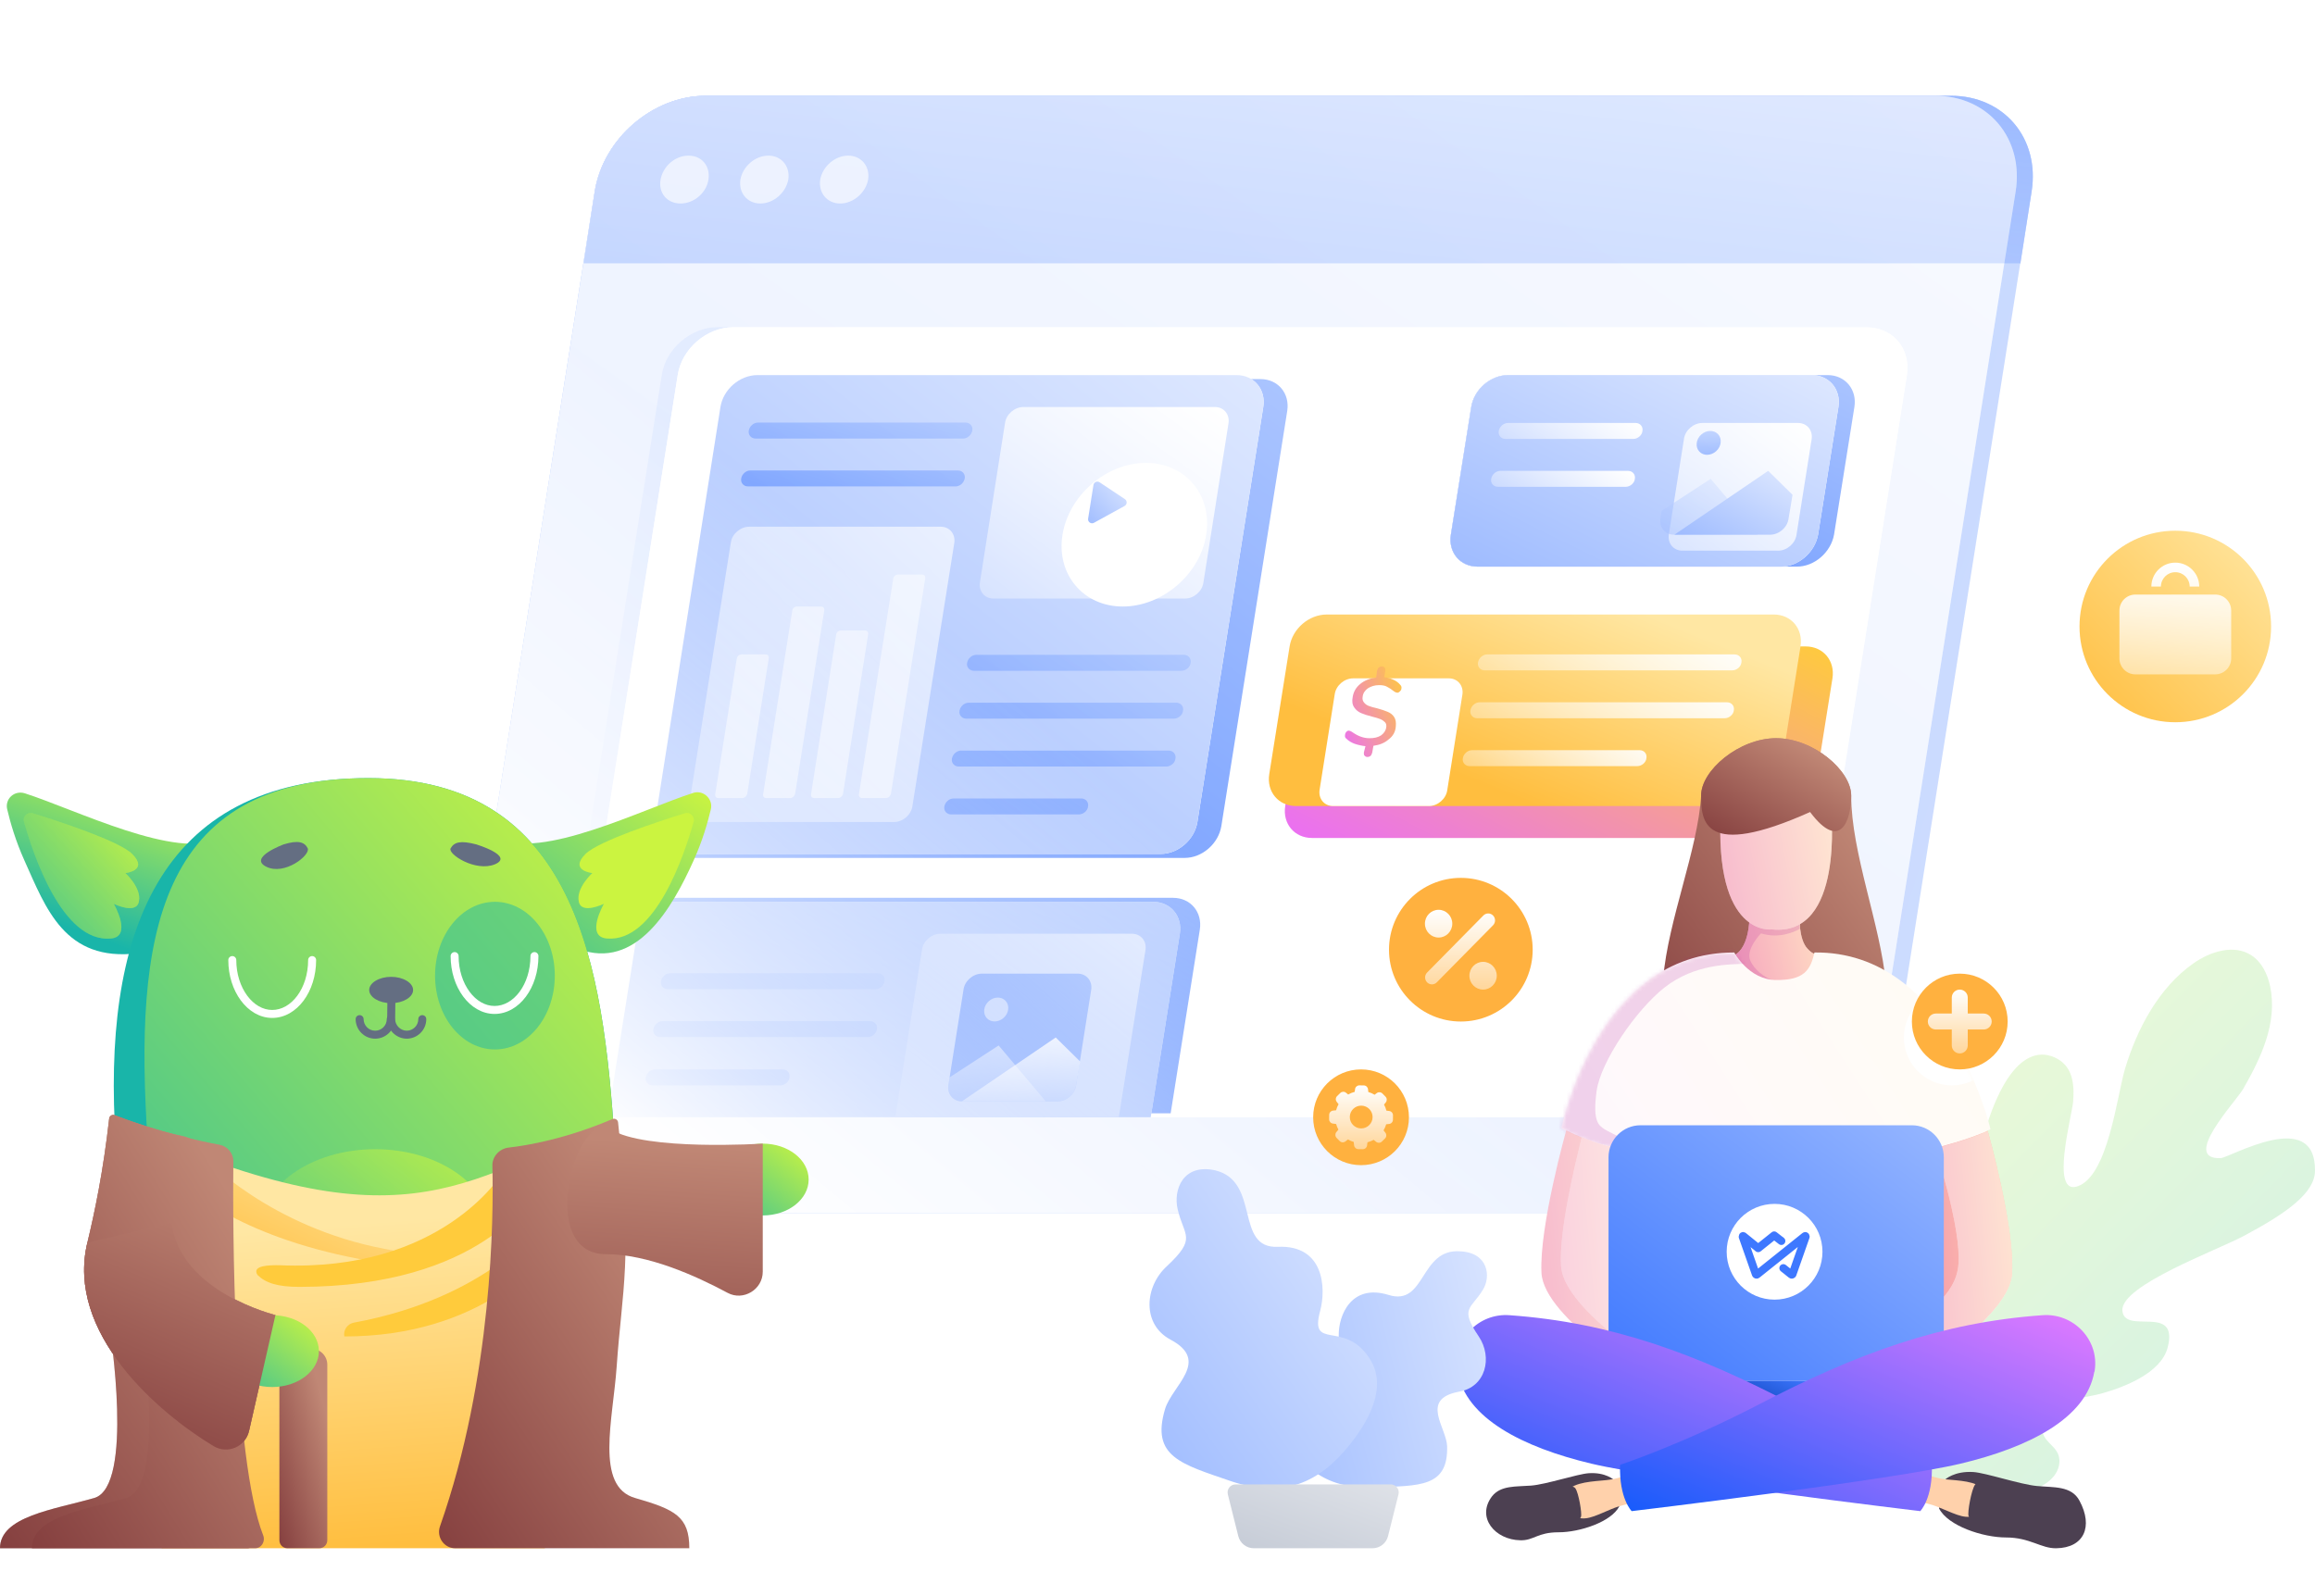 <svg width="580" height="400" viewBox="0 0 580 400" fill="none" xmlns="http://www.w3.org/2000/svg">
<path opacity="0.48" fill-rule="evenodd" clip-rule="evenodd" d="M444.5 304H132.5C119.2 304 110.2 293.3 112.3 280L149 48C151.1 34.7 163.6 24 176.8 24H488.8C502.1 24 511.1 34.7 509 48L472.3 280C470.2 293.3 457.8 304 444.5 304Z" fill="url(#paint0_linear)"/>
<path fill-rule="evenodd" clip-rule="evenodd" d="M506.2 66H146.2L149 48C151.1 34.7 163.6 24 176.8 24H488.8C502.1 24 511.1 34.7 509 48L506.2 66Z" fill="url(#paint1_linear)"/>
<path fill-rule="evenodd" clip-rule="evenodd" d="M440.5 304H132.5C119.2 304 110.2 293.3 112.3 280L149 48C151.1 34.7 163.6 24 176.8 24H484.8C498.1 24 507.1 34.7 505 48L468.3 280C466.2 293.3 453.8 304 440.5 304Z" fill="white"/>
<path opacity="0.24" fill-rule="evenodd" clip-rule="evenodd" d="M440.5 304H132.5C119.2 304 110.2 293.3 112.3 280L149 48C151.1 34.7 163.6 24 176.8 24H484.8C498.1 24 507.1 34.7 505 48L468.3 280C466.2 293.3 453.8 304 440.5 304Z" fill="url(#paint2_linear)"/>
<path opacity="0.24" fill-rule="evenodd" clip-rule="evenodd" d="M506.2 66H146.2L149 48C151.1 34.7 163.6 24 176.8 24H488.8C502.1 24 511.1 34.7 509 48L506.2 66Z" fill="url(#paint3_linear)"/>
<path opacity="0.24" fill-rule="evenodd" clip-rule="evenodd" d="M138.2 268L165.8 94C166.8 87.4 173.1 82 179.7 82H467.7C474.3 82 478.8 87.4 477.8 94L450.2 268C449.2 274.6 442.9 280 436.3 280H148.3C141.7 280 137.2 274.6 138.2 268Z" fill="url(#paint4_linear)"/>
<path fill-rule="evenodd" clip-rule="evenodd" d="M142.2 268L169.8 94C170.8 87.4 177.1 82 183.7 82H467.7C474.3 82 478.8 87.4 477.8 94L450.2 268C449.2 274.6 442.9 280 436.3 280H152.3C145.7 280 141.2 274.6 142.2 268Z" fill="url(#paint5_linear)"/>
<path fill-rule="evenodd" clip-rule="evenodd" d="M142.2 268L169.8 94C170.8 87.4 177.1 82 183.7 82H467.7C474.3 82 478.8 87.4 477.8 94L450.2 268C449.2 274.6 442.9 280 436.3 280H152.3C145.7 280 141.2 274.6 142.2 268Z" fill="white"/>
<path opacity="0.64" fill-rule="evenodd" clip-rule="evenodd" d="M177.5 45C177 48.3 173.9 51 170.5 51C167.1 51 164.9 48.3 165.5 45C166.1 41.7 169.1 39 172.5 39C175.9 39 178 41.7 177.5 45ZM192.5 39C189.2 39 186.1 41.7 185.5 45C185 48.3 187.2 51 190.5 51C193.8 51 196.9 48.3 197.5 45C198 41.7 195.8 39 192.5 39ZM212.5 39C209.2 39 206.1 41.7 205.5 45C205 48.3 207.2 51 210.5 51C213.8 51 216.9 48.3 217.5 45C218 41.7 215.8 39 212.5 39Z" fill="white"/>
<g filter="url(#filter0_d)">
<path d="M440.7 202H324.7C320.3 202 317.3 198.4 318 194L323.1 162C323.8 157.6 327.9 154 332.4 154H448.4C452.8 154 455.8 157.6 455.1 162L450 194C449.2 198.4 445.1 202 440.7 202Z" fill="url(#paint6_linear)"/>
</g>
<path d="M436.7 202H324.7C320.3 202 317.3 198.4 318 194L323.1 162C323.8 157.6 327.9 154 332.4 154H444.4C448.8 154 451.8 157.6 451.1 162L446 194C445.2 198.4 441.1 202 436.7 202Z" fill="url(#paint7_linear)"/>
<g filter="url(#filter1_d)">
<path d="M335 162H359C361.2 162 362.7 163.8 362.4 166L358.6 190C358.3 192.2 356.2 194 354 194H330C327.8 194 326.3 192.2 326.6 190L330.4 166C330.7 163.8 332.8 162 335 162Z" fill="url(#paint8_linear)"/>
</g>
<path d="M347.9 185.3C346.9 186.2 345.6 186.7 344.1 186.9L343.8 188.6C343.7 188.9 343.6 189.2 343.4 189.4C343.2 189.6 342.9 189.7 342.6 189.7C342.3 189.7 342.1 189.6 341.9 189.4C341.7 189.2 341.7 189 341.7 188.6L342.1 187C341.2 186.9 340.3 186.7 339.4 186.4C338.6 186.1 337.9 185.7 337.3 185.1C337 184.9 336.9 184.6 337 184.1C337 183.8 337.2 183.6 337.3 183.4C337.5 183.2 337.7 183.1 337.9 183.1C338.1 183.1 338.4 183.2 338.7 183.4C340.1 184.4 341.5 185 343.1 185C344.3 185 345.2 184.8 346 184.3C346.7 183.8 347.2 183.1 347.3 182.3C347.4 181.8 347.3 181.3 347 181C346.7 180.7 346.3 180.4 345.8 180.2C345.3 180 344.6 179.8 343.8 179.6C342.6 179.3 341.7 179 341 178.7C340.3 178.4 339.7 177.9 339.3 177.3C338.8 176.6 338.7 175.7 338.9 174.7C339.1 173.4 339.7 172.3 340.8 171.4C341.9 170.5 343.2 170 344.8 169.8L345 168.1C345.1 167.8 345.2 167.5 345.4 167.3C345.7 167.1 345.9 167 346.2 167C346.5 167 346.7 167.1 346.9 167.3C347.1 167.5 347.1 167.7 347.1 168.1L346.8 169.7C347.6 169.8 348.3 170 349 170.3C349.7 170.6 350.3 171 350.8 171.6C351.1 171.9 351.2 172.2 351.1 172.6C351.1 172.9 350.9 173.1 350.7 173.3C350.5 173.5 350.3 173.6 350.1 173.6C349.9 173.6 349.6 173.5 349.3 173.3C348.7 172.8 348.1 172.4 347.5 172.1C347 171.8 346.3 171.7 345.5 171.7C344.4 171.7 343.5 172 342.7 172.5C342 173 341.5 173.7 341.4 174.6C341.3 175.2 341.4 175.6 341.7 176C342 176.4 342.4 176.7 342.9 176.9C343.4 177.1 344.1 177.3 345 177.5C346.1 177.8 347 178.1 347.7 178.4C348.4 178.7 348.9 179.1 349.3 179.7C349.7 180.3 349.8 181.1 349.7 182.1C349.6 183.4 349 184.5 347.9 185.3Z" fill="url(#paint9_linear)"/>
<path fill-rule="evenodd" clip-rule="evenodd" d="M432.1 180H370.1C369 180 368.2 179.1 368.4 178C368.6 176.9 369.6 176 370.7 176H432.7C433.8 176 434.6 176.9 434.4 178C434.3 179.1 433.2 180 432.1 180Z" fill="url(#paint10_linear)"/>
<path fill-rule="evenodd" clip-rule="evenodd" d="M434 168H372C370.9 168 370.1 167.1 370.3 166C370.5 164.9 371.5 164 372.6 164H434.6C435.7 164 436.5 164.9 436.3 166C436.2 167.1 435.1 168 434 168Z" fill="url(#paint11_linear)"/>
<path fill-rule="evenodd" clip-rule="evenodd" d="M410.2 192H368.2C367.1 192 366.3 191.1 366.5 190C366.7 188.9 367.7 188 368.8 188H410.8C411.9 188 412.7 188.9 412.5 190C412.4 191.1 411.3 192 410.2 192Z" fill="url(#paint12_linear)"/>
<path opacity="0.8" d="M450.2 142H370.2C365.8 142 362.8 138.4 363.5 134L368.6 102C369.3 97.6 373.4 94 377.9 94H457.9C462.3 94 465.3 97.6 464.6 102L459.5 134C458.7 138.4 454.6 142 450.2 142Z" fill="url(#paint13_linear)"/>
<path d="M446.2 142H370.2C365.8 142 362.8 138.4 363.5 134L368.6 102C369.3 97.6 373.4 94 377.9 94H453.9C458.3 94 461.3 97.6 460.6 102L455.5 134C454.7 138.4 450.6 142 446.2 142Z" fill="white"/>
<path d="M446.2 142H370.2C365.8 142 362.8 138.4 363.5 134L368.6 102C369.3 97.6 373.4 94 377.9 94H453.9C458.3 94 461.3 97.6 460.6 102L455.5 134C454.7 138.4 450.6 142 446.2 142Z" fill="url(#paint14_linear)"/>
<g filter="url(#filter2_d)">
<path d="M424.5 102H448.5C450.7 102 452.2 103.8 451.9 106L448.1 130C447.8 132.2 445.7 134 443.5 134H419.5C417.3 134 415.8 132.2 416.1 130L419.9 106C420.2 103.8 422.3 102 424.5 102Z" fill="url(#paint15_linear)"/>
</g>
<path opacity="0.48" d="M429.994 113.044C431.292 111.845 431.494 109.952 430.444 108.816C429.395 107.68 427.492 107.731 426.194 108.931C424.896 110.13 424.694 112.023 425.743 113.159C426.793 114.295 428.696 114.243 429.994 113.044Z" fill="url(#paint16_linear)"/>
<path opacity="0.48" fill-rule="evenodd" clip-rule="evenodd" d="M428.6 120L440.4 134H419.4C417.2 134 415.7 132.2 416 130L416.3 128L428.6 120Z" fill="url(#paint17_linear)"/>
<path fill-rule="evenodd" clip-rule="evenodd" d="M443 118L419.5 134H443.5C445.7 134 447.8 132.2 448.1 130L449.1 124L443 118Z" fill="url(#paint18_linear)"/>
<path fill-rule="evenodd" clip-rule="evenodd" d="M409.2 110H377.2C376.1 110 375.3 109.1 375.5 108C375.7 106.9 376.7 106 377.8 106H409.8C410.9 106 411.7 106.9 411.5 108C411.4 109.1 410.3 110 409.2 110Z" fill="url(#paint19_linear)"/>
<path fill-rule="evenodd" clip-rule="evenodd" d="M407.3 122H375.3C374.2 122 373.4 121.1 373.6 120C373.8 118.9 374.8 118 375.9 118H407.9C409 118 409.8 118.9 409.6 120C409.5 121.1 408.4 122 407.3 122Z" fill="url(#paint20_linear)"/>
<g opacity="0.8" filter="url(#filter3_d)">
<path d="M294.8 214H170.8C166.4 214 163.4 210.4 164.1 206L180.5 102C181.2 97.6 185.3 94 189.8 94H313.8C318.2 94 321.2 97.6 320.5 102L304 206C303.3 210.4 299.2 214 294.8 214Z" fill="url(#paint21_linear)"/>
</g>
<path d="M290.8 214H170.8C166.4 214 163.4 210.4 164.1 206L180.5 102C181.2 97.6 185.3 94 189.8 94H309.8C314.2 94 317.2 97.6 316.5 102L300 206C299.3 210.4 295.2 214 290.8 214Z" fill="white"/>
<path d="M290.8 214H170.8C166.4 214 163.4 210.4 164.1 206L180.5 102C181.2 97.6 185.3 94 189.8 94H309.8C314.2 94 317.2 97.6 316.5 102L300 206C299.3 210.4 295.2 214 290.8 214Z" fill="url(#paint22_linear)"/>
<path opacity="0.64" d="M224 206H176C173.8 206 172.3 204.2 172.6 202L183.1 136C183.4 133.8 185.5 132 187.7 132H235.7C237.9 132 239.4 133.8 239.1 136L228.6 202C228.3 204.2 226.2 206 224 206Z" fill="url(#paint23_linear)"/>
<path opacity="0.48" fill-rule="evenodd" clip-rule="evenodd" d="M216 200H222C222.5 200 223 199.6 223.2 199L231.8 145C231.9 144.4 231.6 144 231 144H225C224.4 144 223.9 144.4 223.8 145L215.2 199C215.1 199.6 215.4 200 216 200ZM192 200H198C198.5 200 199 199.6 199.2 199L206.5 153C206.6 152.4 206.3 152 205.7 152H199.7C199.1 152 198.6 152.4 198.5 153L191.2 199C191.1 199.6 191.4 200 192 200ZM180 200H186C186.5 200 187 199.6 187.2 199L192.6 165C192.7 164.4 192.4 164 191.8 164H185.8C185.2 164 184.7 164.4 184.6 165L179.2 199C179.1 199.6 179.4 200 180 200ZM210 200H204C203.4 200 203.1 199.6 203.2 199L209.5 159C209.6 158.4 210.1 158 210.7 158H216.7C217.3 158 217.6 158.4 217.5 159L211.2 199C211 199.6 210.5 200 210 200Z" fill="white"/>
<path d="M296.9 150H248.9C246.7 150 245.2 148.2 245.5 146L251.8 106C252.1 103.8 254.2 102 256.4 102H304.4C306.6 102 308.1 103.8 307.8 106L301.5 146C301.2 148.2 299.1 150 296.9 150Z" fill="url(#paint24_linear)"/>
<g filter="url(#filter4_d)">
<path fill-rule="evenodd" clip-rule="evenodd" d="M294.2 126C295.8 116.1 289 108 279.1 108C269.2 108 259.8 116.1 258.2 126C256.6 135.9 263.4 144 273.3 144C283.2 144 292.7 135.9 294.2 126Z" fill="white"/>
</g>
<path fill-rule="evenodd" clip-rule="evenodd" d="M281.829 125.086C282.454 125.502 282.414 126.433 281.757 126.794L274.089 131.015C273.361 131.416 272.489 130.804 272.619 129.983L273.956 121.541C274.07 120.821 274.892 120.461 275.498 120.866L281.829 125.086Z" fill="url(#paint25_linear)"/>
<path opacity="0.48" fill-rule="evenodd" clip-rule="evenodd" d="M189.3 109.9H241.3C242.4 109.9 243.4 109 243.6 107.9C243.8 106.8 243 105.9 241.9 105.9H189.9C188.8 105.9 187.8 106.8 187.6 107.9C187.4 109 188.2 109.9 189.3 109.9ZM187.4 121.9H239.4C240.5 121.9 241.5 121 241.7 119.9C241.9 118.8 241.1 117.9 240 117.9H188C186.9 117.9 185.9 118.8 185.7 119.9C185.5 121 186.3 121.9 187.4 121.9Z" fill="url(#paint26_linear)"/>
<path opacity="0.48" fill-rule="evenodd" clip-rule="evenodd" d="M244 168.1H296C297.1 168.1 298.2 167.2 298.3 166.1C298.5 165 297.7 164.1 296.6 164.1H244.6C243.5 164.1 242.5 165 242.3 166.1C242.1 167.2 242.9 168.1 244 168.1ZM242.1 180.1H294.1C295.2 180.1 296.3 179.2 296.4 178.1C296.6 177 295.8 176.1 294.7 176.1H242.7C241.6 176.1 240.6 177 240.4 178.1C240.2 179.2 241 180.1 242.1 180.1ZM292.2 192.1H240.2C239.1 192.1 238.3 191.2 238.5 190.1C238.7 189 239.7 188.1 240.8 188.1H292.8C293.9 188.1 294.7 189 294.5 190.1C294.4 191.2 293.3 192.1 292.2 192.1ZM238.3 204.1H270.3C271.4 204.1 272.5 203.2 272.6 202.1C272.8 201 272 200.1 270.9 200.1H238.9C237.8 200.1 236.8 201 236.6 202.1C236.4 203.2 237.2 204.1 238.3 204.1Z" fill="url(#paint27_linear)"/>
<g filter="url(#filter5_d)">
<path d="M292.3 280H152.3L159.6 234C160.3 229.6 164.4 226 168.9 226H292.9C297.3 226 300.3 229.6 299.6 234L292.3 280Z" fill="url(#paint28_linear)"/>
</g>
<path d="M288.3 280H152.3L159.6 234C160.3 229.6 164.4 226 168.9 226H288.9C293.3 226 296.3 229.6 295.6 234L288.3 280Z" fill="white"/>
<path opacity="0.64" d="M288.3 280H152.3L159.6 234C160.3 229.6 164.4 226 168.9 226H288.9C293.3 226 296.3 229.6 295.6 234L288.3 280Z" fill="url(#paint29_linear)"/>
<path d="M280.3 280H224.3L231 238C231.3 235.8 233.4 234 235.6 234H283.6C285.8 234 287.3 235.8 287 238L280.3 280Z" fill="url(#paint30_linear)"/>
<path d="M246 244H270C272.2 244 273.7 245.8 273.4 248L269.6 272C269.3 274.2 267.2 276 265 276H241C238.8 276 237.3 274.2 237.6 272L241.4 248C241.7 245.8 243.8 244 246 244Z" fill="url(#paint31_linear)"/>
<path opacity="0.48" d="M251.491 255.048C252.789 253.849 252.991 251.956 251.941 250.82C250.892 249.684 248.989 249.736 247.691 250.935C246.393 252.134 246.191 254.027 247.241 255.163C248.29 256.299 250.193 256.247 251.491 255.048Z" fill="white"/>
<path opacity="0.48" fill-rule="evenodd" clip-rule="evenodd" d="M250.2 262L262 276H241C238.8 276 237.3 274.2 237.6 272L237.9 270L250.2 262Z" fill="url(#paint32_linear)"/>
<path opacity="0.8" fill-rule="evenodd" clip-rule="evenodd" d="M264.5 260L241 276H265C267.2 276 269.3 274.2 269.6 272L270.6 266L264.5 260Z" fill="url(#paint33_linear)"/>
<path opacity="0.8" fill-rule="evenodd" clip-rule="evenodd" d="M219.3 247.9H167.3C166.2 247.9 165.4 247 165.6 245.9C165.8 244.8 166.8 243.9 167.9 243.9H219.9C221 243.9 221.8 244.8 221.6 245.9C221.5 247 220.4 247.9 219.3 247.9ZM217.4 259.9H165.4C164.3 259.9 163.5 259 163.7 257.9C163.9 256.8 164.9 255.9 166 255.9H218C219.1 255.9 219.9 256.8 219.7 257.9C219.6 259 218.5 259.9 217.4 259.9ZM163.5 272H195.5C196.6 272 197.7 271.1 197.8 270C198 268.9 197.2 268 196.1 268H164.1C163 268 162 268.9 161.8 270C161.6 271.1 162.4 272 163.5 272Z" fill="url(#paint34_linear)"/>
<g style="mix-blend-mode:multiply" opacity="0.5" filter="url(#filter6_i)">
<path fill-rule="evenodd" clip-rule="evenodd" d="M138.2 268L165.8 94C166.8 87.4 173.1 82 179.7 82H467.7C474.3 82 478.8 87.4 477.8 94L450.2 268C449.2 274.6 442.9 280 436.3 280H148.3C141.7 280 137.2 274.6 138.2 268Z" fill="white"/>
</g>
<path fill-rule="evenodd" clip-rule="evenodd" d="M444.5 304H132.5C119.2 304 110.2 293.3 112.3 280L149 48C151.1 34.7 163.6 24 176.8 24H488.8C502.1 24 511.1 34.7 509 48L472.3 280C470.2 293.3 457.8 304 444.5 304Z" fill="url(#paint35_linear)"/>
<path opacity="0.24" d="M482.144 336.386L440 355.355C450.119 362.898 460.794 369.886 472.804 373.88C484.813 377.873 498.268 378.428 509.833 373.214C511.612 372.438 513.391 371.439 514.615 369.886C515.838 368.333 516.394 366.226 515.615 364.34C514.837 362.565 512.947 361.567 512.057 359.792C510.167 355.798 514.392 352.47 517.728 351.25C520.508 350.252 523.51 350.03 526.402 349.253C532.406 347.589 541.414 344.04 543.081 337.717C545.973 326.513 532.184 334.722 531.739 328.399C531.406 322.075 555.536 313.312 562.319 309.651C573.105 303.883 580 298.891 580 293.345C580.111 277.371 558.761 290.128 556.314 290.238C546.417 290.571 560.095 276.15 561.985 272.933C566.433 265.168 570.659 256.405 568.768 247.198C568.101 244.091 566.656 241.096 564.098 239.432C559.761 236.548 553.757 238.434 549.531 241.429C540.858 247.53 535.409 257.847 532.406 267.831C530.405 274.486 528.181 294.898 520.397 297.338C513.725 299.446 518.951 280.255 519.396 276.15C519.841 270.937 518.84 267.609 516.06 265.723C513.28 263.837 505.274 260.731 498.491 279.811C496.378 285.912 495.155 292.346 495.377 298.78C495.6 305.214 493.709 312.203 492.375 318.526C490.929 325.182 486.481 330.95 482.144 336.386Z" fill="url(#paint36_linear)"/>
<path d="M463.8 199.4C463.8 227.9 493.2 272.2 445 270.8C396.2 270.8 424.6 226.3 426.2 199.4C426.1 193.1 435.7 185 445 185C454.3 185 463.8 193.1 463.8 199.4Z" fill="url(#paint37_linear)"/>
<path d="M456.3 239.1C456.3 239.1 455.7 249.6 446.2 249.3C444.1 249.2 442.4 248.8 440.9 248C435.5 245.4 433.7 239.7 433.7 239.7C438.3 238.5 438.3 230.1 438.3 230.1L450.9 230.5C450.9 230.5 450.9 231.4 451 232.7C451.2 234.4 451.7 236.6 452.9 237.8C454.8 239.9 456.3 239.1 456.3 239.1Z" fill="white"/>
<path opacity="0.48" d="M456.3 239.1C456.3 239.1 455.7 249.6 446.2 249.3C444.1 249.2 442.4 248.8 440.9 248C435.5 245.4 433.7 239.7 433.7 239.7C438.3 238.5 438.3 230.1 438.3 230.1L450.9 230.5C450.9 230.5 450.9 231.4 451 232.7C451.2 234.4 451.7 236.6 452.9 237.8C454.8 239.9 456.3 239.1 456.3 239.1Z" fill="url(#paint38_linear)"/>
<path opacity="0.16" d="M441.2 233.9C441.2 233.9 437.3 237.9 438.5 240.7C439.5 243 442 244.9 444 245.6L440.8 248.1C435.4 245.5 433.6 239.8 433.6 239.8C438.2 238.6 438.2 230.2 438.2 230.2L450.8 230.6C450.8 230.6 450.8 231.5 450.9 232.8C449.4 233.6 445.7 235.3 441.2 233.9Z" fill="#A40491"/>
<path d="M434.5 238.7C434.5 238.7 438.1 245.5 444.9 245.6C452 245.7 453.6 243.1 454.6 238.7C488.4 238.3 498.7 283 498.7 283C498.7 283 495 284.7 491.4 285.8C487.6 286.9 484.8 288.7 484.8 288.7L480.2 350.7H408.6L407.4 288.7C407.4 288.7 402.7 287.6 398.9 286.3C393.3 284.5 391.2 282.7 391.2 282.7C391.2 282.7 400.1 238.6 434.5 238.7Z" fill="white"/>
<path opacity="0.06" d="M434.5 238.7C434.5 238.7 438.1 245.5 444.9 245.6C452 245.7 453.6 243.1 454.6 238.7C488.4 238.3 498.7 283 498.7 283C498.7 283 495 284.7 491.4 285.8C487.6 286.9 484.8 288.7 484.8 288.7L480.2 350.7H408.6L407.4 288.7C407.4 288.7 402.7 287.6 398.9 286.3C393.3 284.5 391.2 282.7 391.2 282.7C391.2 282.7 400.1 238.6 434.5 238.7Z" fill="url(#paint39_linear)"/>
<mask id="mask0" mask-type="alpha" maskUnits="userSpaceOnUse" x="391" y="238" width="108" height="113">
<path d="M434.5 238.7C434.5 238.7 438.1 245.5 444.9 245.6C452 245.7 453.6 243.1 454.6 238.7C488.4 238.3 498.7 283 498.7 283C498.7 283 495 284.7 491.4 285.8C487.6 286.9 484.8 288.7 484.8 288.7L480.2 350.7H408.6L407.4 288.7C407.4 288.7 402.7 287.6 398.9 286.3C393.3 284.5 391.2 282.7 391.2 282.7C391.2 282.7 400.1 238.6 434.5 238.7Z" fill="white"/>
</mask>
<g mask="url(#mask0)">
<path opacity="0.16" d="M417 247.5C424.636 241.5 433.333 241.667 438 241.5L436.5 236.5L410.5 238L390.5 259.5L383.5 291C393 291.5 412 292 412 290C412 287.5 403.5 284 402 283C400.5 282 399 281 400 273.5C401 266 410 253 417 247.5Z" fill="#A40491"/>
</g>
<path d="M392.4 283.4C392.4 283.4 385.6 307.6 386.2 319.1C386.8 330.7 414.1 346.8 414.1 346.8L417.7 334.6C417.7 334.6 406.4 329.8 404.7 320.9C403 312.1 410 289.2 410 289.2C410 289.2 408.3 288.8 402.6 287.2C397 285.7 392.4 283.4 392.4 283.4Z" fill="white"/>
<path opacity="0.36" d="M417.7 334.6L415.3 342.6L414.1 346.7C414.1 346.7 386.8 330.5 386.2 319C385.6 307.5 392.4 283.3 392.4 283.3C392.4 283.3 394 284.1 396.4 285.1C398.1 285.8 400.2 286.6 402.5 287.2C408.2 288.8 409.9 289.2 409.9 289.2C409.9 289.2 402.9 312.1 404.6 320.9C406.4 329.8 417.7 334.6 417.7 334.6Z" fill="url(#paint40_linear)"/>
<path d="M417.7 334.6L415.3 342.6C407.8 337.7 391.6 326.1 391.1 317.2C390.6 308.4 394.5 292.2 396.3 285C398 285.7 400.1 286.5 402.4 287.1C408.1 288.7 409.8 289.1 409.8 289.1C409.8 289.1 402.8 312 404.5 320.8C406.4 329.8 417.7 334.6 417.7 334.6Z" fill="white"/>
<path opacity="0.24" d="M417.7 334.6L415.3 342.6C407.8 337.7 391.6 326.1 391.1 317.2C390.6 308.4 394.5 292.2 396.3 285C398 285.7 400.1 286.5 402.4 287.1C408.1 288.7 409.8 289.1 409.8 289.1C409.8 289.1 402.8 312 404.5 320.8C406.4 329.8 417.7 334.6 417.7 334.6Z" fill="url(#paint41_linear)"/>
<path d="M497.9 283.4C497.9 283.4 504.7 307.6 504.1 319.1C503.5 330.7 476.2 346.8 476.2 346.8L472.6 334.6C472.6 334.6 483.9 329.8 485.6 320.9C487.3 312 479.5 289.1 479.5 289.1C479.5 289.1 482 288.4 487.7 286.9C493.4 285.4 497.9 283.4 497.9 283.4Z" fill="white"/>
<path opacity="0.64" d="M504.1 319.1C503.6 327.6 488.8 338.5 481 343.8C478.1 345.7 476.2 346.9 476.2 346.9L472.6 334.7C472.6 334.7 474.8 333.7 477.5 331.9C477.6 331.8 477.7 331.8 477.8 331.7C481 329.4 484.8 325.8 485.7 321C487.4 312.2 479.6 289.2 479.6 289.2C479.6 289.2 481.2 288.8 484.9 287.7C485.8 287.5 486.7 287.2 487.8 286.9C493.4 285.4 498 283.4 498 283.4C498 283.4 504.8 307.5 504.1 319.1Z" fill="url(#paint42_linear)"/>
<path d="M504.1 319.1C503.6 327.6 488.8 338.5 481 343.8L477.5 331.9V331.8C477.5 331.8 477.6 331.8 477.8 331.7C479.6 330.9 489 326.2 490.5 318.2C491.9 310.7 486.5 292.9 484.9 287.8C485.8 287.6 486.7 287.3 487.8 287C493.4 285.5 498 283.5 498 283.5C498 283.5 504.8 307.5 504.1 319.1Z" fill="white"/>
<path opacity="0.36" d="M504.1 319.1C503.6 327.6 488.8 338.5 481 343.8L477.5 331.9V331.8C477.5 331.8 477.6 331.8 477.8 331.7C479.6 330.9 489 326.2 490.5 318.2C491.9 310.7 486.5 292.9 484.9 287.8C485.8 287.6 486.7 287.3 487.8 287C493.4 285.5 498 283.5 498 283.5C498 283.5 504.8 307.5 504.1 319.1Z" fill="url(#paint43_linear)"/>
<mask id="mask1" mask-type="alpha" maskUnits="userSpaceOnUse" x="391" y="238" width="108" height="113">
<path d="M434.5 238.7C434.5 238.7 438.1 245.5 444.9 245.6C452 245.7 453.6 243.1 454.6 238.7C488.4 238.3 498.7 283 498.7 283C498.7 283 495 284.7 491.4 285.8C487.6 286.9 484.8 288.7 484.8 288.7L480.2 350.7H408.6L407.4 288.7C407.4 288.7 402.7 287.6 398.9 286.3C393.3 284.5 391.2 282.7 391.2 282.7C391.2 282.7 400.1 238.6 434.5 238.7Z" fill="url(#paint44_linear)"/>
</mask>
<g mask="url(#mask1)">
<g filter="url(#filter7_d)">
<path fill-rule="evenodd" clip-rule="evenodd" d="M491 268C497.627 268 503 262.627 503 256C503 249.373 497.627 244 491 244C484.373 244 479 249.373 479 256C479 262.627 484.373 268 491 268Z" fill="url(#paint45_linear)"/>
</g>
</g>
<path fill-rule="evenodd" clip-rule="evenodd" d="M491 268C497.627 268 503 262.627 503 256C503 249.373 497.627 244 491 244C484.373 244 479 249.373 479 256C479 262.627 484.373 268 491 268Z" fill="#FFB13F"/>
<path fill-rule="evenodd" clip-rule="evenodd" d="M493 250C493 248.895 492.105 248 491 248C489.895 248 489 248.895 489 250V254H485C483.895 254 483 254.895 483 256C483 257.105 483.895 258 485 258H489V262C489 263.105 489.895 264 491 264C492.105 264 493 263.105 493 262V258H497C498.105 258 499 257.105 499 256C499 254.895 498.105 254 497 254H493V250Z" fill="url(#paint46_linear)"/>
<rect x="436" y="346" width="18" height="5" fill="url(#paint47_linear)"/>
<path fill-rule="evenodd" clip-rule="evenodd" d="M411 346H479C483.4 346 487 342.4 487 338V290C487 285.6 483.4 282 479 282H411C406.6 282 403 285.6 403 290V338C403 342.5 406.6 346 411 346Z" fill="url(#paint48_linear)"/>
<path d="M487.3 370.8C487.3 370.8 489.6 368.6 494.4 368.9C497.5 369.1 506.1 372 510.3 372.4C514.5 372.8 519 372.3 521 376.1C524.5 382.6 522.1 387.9 515.2 388C511.4 388.1 508.6 385.3 502.6 385.3C496.8 385.3 488 382.4 485.8 378" fill="#4C4051"/>
<path d="M480.9 368.9C480.9 368.9 484.2 370.2 486.5 370.6C488.8 371 494 370.9 496.1 372.6C498.4 374.4 497.1 378.6 495.4 379.5C492.7 380.9 490.7 379.8 486.1 377.9C481.6 375.9 476 375.9 476 375.9" fill="#FFD1AB"/>
<path d="M378.2 329.6C370.4 329 363.9 335.8 365.1 343.5C365.1 343.6 365.1 343.7 365.2 343.8C367.2 355.4 381.5 362.7 398.7 366.8C415.9 370.9 481.1 378.7 481.1 378.7C481.1 378.7 484.3 375.5 484 367.1C484 367.1 468.8 362.1 449.3 352C425.1 339.3 403.7 331.4 378.2 329.6Z" fill="url(#paint49_linear)"/>
<path d="M497.8 372.3C497.8 372.3 495.7 370.8 494.8 372.1C493.9 373.4 492.9 379 493.2 379.9C493.7 381.5 497 381.3 497 381.3L500.4 374.4L497.8 372.3Z" fill="#4C4051"/>
<path d="M404.4 370.9C404.4 370.9 402.3 368.9 398 369.2C395.2 369.4 387.4 372 383.6 372.3C379.8 372.6 376 372.2 373.8 375C369.8 380.3 374.6 385.9 380.9 386C384.3 386.1 385.1 384 390.5 384C395.8 384 403.7 381.4 405.7 377.5" fill="#4C4051"/>
<path d="M409.2 369.1C409.2 369.1 405.8 370.5 403.4 370.8C401.1 371.2 395.8 371.1 393.5 372.9C391.1 374.8 392.5 379.1 394.2 379.9C397 381.3 399 380.2 403.7 378.2C408.4 376.2 414.1 376.2 414.1 376.2" fill="#FFD1AB"/>
<path d="M511.7 329.6C519.5 329 526 335.8 524.8 343.5C524.8 343.6 524.8 343.7 524.7 343.8C522.7 355.4 508.4 362.7 491.2 366.8C474 370.9 408.8 378.7 408.8 378.7C408.8 378.7 405.6 375.5 405.9 367.1C405.9 367.1 421.1 362.1 440.6 352C464.9 339.3 486.3 331.4 511.7 329.6Z" fill="url(#paint50_linear)"/>
<path d="M392 373.2C392 373.2 393.9 371.9 394.7 373C395.5 374.1 396.4 379.3 396.1 380.1C395.6 381.6 392.6 381.4 392.6 381.4L389.5 375.1L392 373.2Z" fill="#4C4051"/>
<path d="M443.934 232.917C443.934 232.917 429.343 235.032 431.156 203H458.796C458.706 203 462.149 234.831 443.934 232.917Z" fill="white"/>
<path opacity="0.36" d="M443.934 232.917C443.934 232.917 429.343 235.032 431.156 203H458.796C458.706 203 462.149 234.831 443.934 232.917Z" fill="url(#paint51_linear)"/>
<path d="M463.8 199.4C463.8 205.7 461 213.5 453.5 203.5C426.7 215.5 426.2 205.7 426.2 199.4C426.2 193.1 435.7 185 445 185C454.3 185 463.8 193.1 463.8 199.4Z" fill="url(#paint52_linear)"/>
<path d="M444.6 325.7C451.227 325.7 456.6 320.327 456.6 313.7C456.6 307.073 451.227 301.7 444.6 301.7C437.973 301.7 432.6 307.073 432.6 313.7C432.6 320.327 437.973 325.7 444.6 325.7Z" fill="white"/>
<path d="M446.3 311L444.5 309.6L440.5 312.8L436.8 309.8C436.7 309.7 436.6 309.8 436.6 309.9L439.9 319.3C439.9 319.4 440.1 319.5 440.2 319.4L452.2 309.8C452.3 309.7 452.4 309.8 452.4 309.9L449.1 319.3C449.1 319.4 448.9 319.5 448.8 319.4L446.8 317.8" stroke="#3E78FF" stroke-width="2" stroke-miterlimit="10" stroke-linecap="round" stroke-linejoin="round"/>
<path fill-rule="evenodd" clip-rule="evenodd" d="M545 181C558.255 181 569 170.255 569 157C569 143.745 558.255 133 545 133C531.745 133 521 143.745 521 157C521 170.255 531.745 181 545 181Z" fill="url(#paint53_linear)"/>
<path fill-rule="evenodd" clip-rule="evenodd" d="M545 141C541.686 141 539 143.686 539 147H541.4C541.4 145.012 543.012 143.4 545 143.4C546.988 143.4 548.6 145.012 548.6 147H551C551 143.686 548.314 141 545 141ZM535 149C532.791 149 531 150.791 531 153V165C531 167.209 532.791 169 535 169H555C557.209 169 559 167.209 559 165V153C559 150.791 557.209 149 555 149H535Z" fill="url(#paint54_linear)"/>
<path fill-rule="evenodd" clip-rule="evenodd" d="M341 292C347.627 292 353 286.627 353 280C353 273.373 347.627 268 341 268C334.373 268 329 273.373 329 280C329 286.627 334.373 292 341 292Z" fill="#FFB13F"/>
<path fill-rule="evenodd" clip-rule="evenodd" d="M333.985 278.323C333.438 278.379 333.017 278.839 333.013 279.39L333 280.488C332.991 281.039 333.399 281.508 333.946 281.577L334.753 281.682C334.887 282.172 335.078 282.641 335.325 283.083L334.805 283.725C334.458 284.155 334.484 284.771 334.87 285.166L335.638 285.952C336.024 286.346 336.64 286.39 337.078 286.051L337.724 285.552C338.18 285.821 338.662 286.034 339.165 286.182L339.252 287.015C339.308 287.562 339.768 287.982 340.319 287.987L341.416 288C341.967 288.008 342.436 287.601 342.505 287.054L342.605 286.264C343.152 286.129 343.672 285.926 344.167 285.656L344.774 286.147C345.204 286.494 345.82 286.468 346.215 286.082L347 285.314C347.395 284.927 347.438 284.311 347.1 283.873L346.635 283.27C346.922 282.792 347.143 282.285 347.295 281.751L348.015 281.677C348.562 281.621 348.982 281.161 348.987 280.61L349 279.512C349.008 278.961 348.601 278.492 348.054 278.423L347.351 278.331C347.217 277.802 347.017 277.29 346.757 276.813L347.195 276.274C347.542 275.845 347.516 275.229 347.13 274.834L346.362 274.048C345.976 273.653 345.36 273.61 344.922 273.949L344.397 274.352C343.902 274.053 343.373 273.823 342.818 273.666L342.748 272.985C342.692 272.438 342.232 272.017 341.681 272.013L340.583 272C340.032 271.991 339.564 272.399 339.494 272.946L339.408 273.623C338.835 273.771 338.284 273.996 337.772 274.291L337.23 273.849C336.8 273.502 336.184 273.528 335.79 273.914L335 274.686C334.605 275.072 334.562 275.689 334.9 276.127L335.364 276.726C335.095 277.203 334.883 277.711 334.744 278.245L333.985 278.323ZM341.069 277.082C342.644 277.099 343.907 278.397 343.889 279.972C343.872 281.547 342.575 282.81 341 282.792C339.425 282.775 338.163 281.478 338.18 279.902C338.197 278.327 339.495 277.064 341.069 277.082Z" fill="url(#paint55_linear)"/>
<path fill-rule="evenodd" clip-rule="evenodd" d="M366 256C375.941 256 384 247.941 384 238C384 228.059 375.941 220 366 220C356.059 220 348 228.059 348 238C348 247.941 356.059 256 366 256Z" fill="#FFB13F"/>
<path fill-rule="evenodd" clip-rule="evenodd" d="M360.429 234.957C362.322 234.957 363.857 233.399 363.857 231.478C363.857 229.557 362.322 228 360.429 228C358.535 228 357 229.557 357 231.478C357 233.399 358.535 234.957 360.429 234.957ZM371.571 248C373.465 248 375 246.443 375 244.522C375 242.601 373.465 241.044 371.571 241.044C369.678 241.044 368.143 242.601 368.143 244.522C368.143 246.443 369.678 248 371.571 248ZM374.069 231.884L359.972 246.186C359.302 246.865 358.217 246.865 357.547 246.186C356.878 245.507 356.878 244.406 357.547 243.727L371.645 229.425C372.314 228.746 373.4 228.746 374.069 229.425C374.739 230.104 374.739 231.205 374.069 231.884Z" fill="url(#paint56_linear)"/>
<path d="M365.867 313.59C372.917 313.933 373.595 319.96 371.516 323.243C368.555 328.094 365.615 327.744 370.468 334.888C374.02 340.142 372.299 347.68 365.441 348.784C355.709 350.662 362.395 357.713 362.564 362.441C362.84 372.694 355.79 372.351 344.348 372.724C332.589 373.246 325.907 368.115 321.555 358.43C318.441 351.432 317.603 344.518 322.778 340.55C330.131 334.983 335.46 342.864 335.409 334.62C335.335 329.655 338.541 321.612 347.905 324.523C357.268 327.433 355.655 312.808 365.867 313.59Z" fill="url(#paint57_linear)"/>
<path d="M304.476 293.298C296.392 291.51 293.922 298.153 295.045 303.008C296.617 309.906 299.985 310.162 292.351 317.316C286.737 322.426 286.064 331.88 293.249 335.713C303.353 341.079 293.698 347.211 291.902 353.088C288.309 365.097 295.943 366.885 308.517 371.229C321.54 375.573 330.521 371.74 338.38 361.775C344.218 354.365 347.361 346.444 342.871 340.057C336.584 330.858 328.052 338.524 330.746 328.559C332.318 322.682 331.644 311.95 320.193 312.461C309.191 312.972 315.927 296.109 304.476 293.298Z" fill="url(#paint58_linear)"/>
<path d="M307.621 374.485C307.306 373.223 308.26 372 309.562 372H348.438C349.74 372 350.694 373.223 350.379 374.485L347.757 384.97C347.312 386.751 345.712 388 343.877 388H314.123C312.288 388 310.688 386.751 310.243 384.97L307.621 374.485Z" fill="url(#paint59_linear)"/>
<path d="M34.5 238.9C16.2 241.1 11.5 227.6 6.1 215.6C3.9 210.7 2.6 206.2 1.8 202.8C1.2 200.2 3.6 198 6.2 198.8C19 202.9 44.3 215.6 55.1 210.1" fill="url(#paint60_linear)"/>
<path d="M8.2 203.8C6.9 203.4 5.6 204.6 6 205.9C8.3 214.1 15.6 236.2 27.7 235.2C33.3 234.8 28.5 226.5 28.5 226.5C28.5 226.5 34.2 229.3 34.8 225.9C35.5 222.5 31.4 218.8 31.4 218.8C31.4 218.8 37.3 218.2 33.1 214C29.9 210.8 14.7 205.8 8.2 203.8Z" fill="url(#paint61_linear)"/>
<path opacity="0.48" d="M8.2 203.8C6.9 203.4 5.6 204.6 6 205.9C8.3 214.1 15.6 236.2 27.7 235.2C33.3 234.8 28.5 226.5 28.5 226.5C28.5 226.5 34.2 229.3 34.8 225.9C35.5 222.5 31.4 218.8 31.4 218.8C31.4 218.8 37.3 218.2 33.1 214C29.9 210.8 14.7 205.8 8.2 203.8Z" fill="url(#paint62_linear)"/>
<path d="M144.9 237.8C159.4 243.3 168.4 227.6 173.8 215.6C176 210.7 177.3 206.2 178.1 202.8C178.7 200.2 176.2 197.9 173.7 198.7C160.9 202.8 135.6 215.6 124.8 210" fill="url(#paint63_linear)"/>
<path d="M171.6 203.8C172.9 203.4 174.1 204.6 173.8 205.9C171.5 214.1 164.2 236.2 152.1 235.2C146.5 234.8 151.3 226.5 151.3 226.5C151.3 226.5 145.6 229.3 145 225.9C144.3 222.5 148.4 218.8 148.4 218.8C148.4 218.8 142.5 218.2 146.7 214C149.9 210.8 165.1 205.8 171.6 203.8Z" fill="#CBF440"/>
<path d="M154 286.2C151.1 242 144.5 195 92.3 195C39 195 25.6 235.1 29 286.2L34.8 331.3H154V286.2Z" fill="#19B5A9"/>
<path d="M154 286.2C151.1 242 144.5 195 92.3 195C39 195 33.6 235.1 37 286.2L42.8 331.3H154V286.2Z" fill="url(#paint64_linear)"/>
<path opacity="0.8" d="M94 329C110.016 329 123 319.822 123 308.5C123 297.178 110.016 288 94 288C77.984 288 65 297.178 65 308.5C65 319.822 77.984 329 94 329Z" fill="url(#paint65_linear)"/>
<path d="M191.1 304.6C197.451 304.6 202.6 300.571 202.6 295.6C202.6 290.629 197.451 286.6 191.1 286.6C184.749 286.6 179.6 290.629 179.6 295.6C179.6 300.571 184.749 304.6 191.1 304.6Z" fill="url(#paint66_linear)"/>
<path d="M153.9 281C114.7 296.815 100.7 313.33 29 281C29.8 312.029 40.5 388 40.5 388H136.5C136.5 388 159.2 329.145 153.9 281Z" fill="url(#paint67_linear)"/>
<path d="M95 316C95 316 90.344 315.584 90 315.5C58.861 309.596 46.307 297.082 45.533 296.407C43.726 294.889 43.468 292.274 45.017 290.503C46.565 288.732 49.231 288.479 51.038 289.997C51.296 290.166 67.684 307.602 96.5 313C107.716 315.037 104.712 316 95 316Z" fill="url(#paint68_linear)"/>
<path d="M75 322.5C69.5 322.5 66.5 321.5 64.5 319.5C63 317.082 67.579 317.032 70.118 317.082C110.496 318.805 125.516 294.617 126.137 293.616C127.484 291.434 130.352 290.655 132.535 292.002C134.718 293.349 135.497 296.217 134.15 298.4C133.517 299.588 120.599 322.5 75 322.5Z" fill="#FFCB3C"/>
<path d="M27.5 332.951C27.5 332.951 33.7 372.514 23.6 375.412C13.5 378.309 0 380.007 0 388C0 388 47.842 388 61.954 388C63.519 388 64.526 386.275 63.929 384.829C56.188 366.058 52.714 309.495 51.774 291.241C51.608 288.027 48.958 285.35 45.805 284.706C42.065 283.943 36.428 282.439 28.727 279.477C28.111 279.241 27.43 279.648 27.357 280.304C25.861 293.645 23.724 303.784 21.9 311.37C16.4 334.049 39.7 354.031 53.5 362.324C57 364.422 61.5 362.523 62.4 358.527L69 329.554C69 329.554 45.1 323.759 43 306.475" fill="url(#paint69_linear)"/>
<g style="mix-blend-mode:multiply" opacity="0.36">
<path d="M27.5 332.951C27.5 332.951 33.7 372.514 23.6 375.412C13.5 378.309 0 380.007 0 388C0 388 47.842 388 61.954 388C63.519 388 64.531 386.267 63.969 384.807C56.494 365.397 57.874 306.385 58.37 291.125C58.437 289.064 56.949 287.266 54.922 286.885C49.808 285.924 39.793 283.71 28.725 279.475C28.108 279.239 27.43 279.648 27.357 280.304C25.861 293.645 23.724 303.784 21.9 311.37C16.4 334.049 39.7 354.031 53.5 362.324C57 364.422 61.5 362.523 62.4 358.527L69 329.554C69 329.554 45.1 323.759 43 306.475" fill="url(#paint70_linear)"/>
</g>
<path d="M35.5 332.951C35.5 332.951 41.7 372.514 31.6 375.412C21.5 378.309 8 380.007 8 388C8 388 50.638 388 63.947 388C65.511 388 66.529 386.269 65.956 384.813C58.3 365.371 58.321 306.15 58.457 291.034C58.475 289.009 56.999 287.274 55.008 286.901C49.92 285.949 39.855 283.734 28.725 279.475C28.108 279.239 27.43 279.648 27.357 280.304C25.861 293.645 23.724 303.784 21.9 311.37C16.4 334.049 39.7 354.031 53.5 362.324C57 364.422 61.5 362.523 62.4 358.527L69 329.554C69 329.554 45.1 323.759 43 306.475" fill="url(#paint71_linear)"/>
<path d="M86.268 334.924C85.962 333.303 87.054 331.764 88.675 331.459C121.687 325.38 135.049 307.632 135.595 306.863C136.575 305.518 138.496 305.23 139.741 306.204C141.086 307.184 141.374 309.105 140.399 310.35C136.381 315.674 120.5 334.924 86.268 334.924Z" fill="#FFCB3C"/>
<path d="M154.5 342.5C153.6 355.6 149 372.5 159.1 375.4C169.2 378.3 172.7 380.1 172.7 388C165.56 388 128.996 388 114.041 388C111.227 388 109.298 385.167 110.232 382.512C123.447 344.933 123.683 304.959 123.362 292.123C123.304 289.817 125.147 287.851 127.439 287.59C132.571 287.006 141.971 285.318 153.449 280.441C154.069 280.177 154.779 280.6 154.853 281.27C158.626 315.597 155.829 323.155 154.5 342.5Z" fill="url(#paint72_linear)"/>
<path d="M153 283C161.5 288.5 191.1 286.6 191.1 286.6V318.7C191.1 323.2 186.2 326.1 182.3 324C174.3 319.7 162.3 314.3 151.8 314.3C134.1 314.3 144.5 277.5 153 283Z" fill="url(#paint73_linear)"/>
<path fill-rule="evenodd" clip-rule="evenodd" d="M72 388C70.895 388 70 387.105 70 386V342C70 339.791 71.791 338 74 338H78C80.209 338 82 339.791 82 342V386C82 387.105 81.105 388 80 388H72Z" fill="url(#paint74_linear)"/>
<path d="M68.2 347.6C74.662 347.6 79.9 343.571 79.9 338.6C79.9 333.629 74.662 329.6 68.2 329.6C61.738 329.6 56.5 333.629 56.5 338.6C56.5 343.571 61.738 347.6 68.2 347.6Z" fill="url(#paint75_linear)"/>
<path d="M21.9 311.4C16.4 334.1 39.7 354.1 53.5 362.4C57 364.5 61.5 362.6 62.4 358.6L69 329.6C69 329.6 45.1 323.8 43 306.5" fill="url(#paint76_linear)"/>
<path opacity="0.48" d="M124 263C132.284 263 139 254.717 139 244.5C139 234.283 132.284 226 124 226C115.716 226 109 234.283 109 244.5C109 254.717 115.716 263 124 263Z" fill="#19B5A9"/>
<path fill-rule="evenodd" clip-rule="evenodd" d="M113.9 238.6C114.452 238.6 114.9 239.048 114.9 239.6C114.9 243.105 115.967 246.267 117.641 248.53C119.317 250.795 121.545 252.1 123.9 252.1C126.261 252.1 128.488 250.814 130.16 248.566C131.832 246.318 132.9 243.157 132.9 239.6C132.9 239.048 133.348 238.6 133.9 238.6C134.452 238.6 134.9 239.048 134.9 239.6C134.9 243.543 133.718 247.132 131.765 249.759C129.812 252.386 127.039 254.1 123.9 254.1C120.755 254.1 117.983 252.355 116.034 249.72C114.083 247.083 112.9 243.495 112.9 239.6C112.9 239.048 113.348 238.6 113.9 238.6Z" fill="white"/>
<path fill-rule="evenodd" clip-rule="evenodd" d="M58.2 239.6C58.752 239.6 59.2 240.048 59.2 240.6C59.2 244.105 60.267 247.267 61.941 249.53C63.617 251.795 65.845 253.1 68.2 253.1C70.561 253.1 72.788 251.814 74.46 249.566C76.132 247.318 77.2 244.157 77.2 240.6C77.2 240.048 77.648 239.6 78.2 239.6C78.752 239.6 79.2 240.048 79.2 240.6C79.2 244.543 78.018 248.132 76.065 250.759C74.112 253.386 71.339 255.1 68.2 255.1C65.055 255.1 62.283 253.355 60.334 250.72C58.383 248.083 57.2 244.495 57.2 240.6C57.2 240.048 57.648 239.6 58.2 239.6Z" fill="white"/>
<path d="M119.3 211.6C119.3 211.6 128.9 214.5 124 216.6C119.1 218.6 112.1 214 112.9 212.6C113.8 211 115.4 210.6 119.3 211.6Z" fill="#646E82"/>
<path d="M71.1 211.6C71.1 211.6 62.1 214.9 66.7 217.2C71.3 219.5 77.8 214.3 77.1 212.6C76.3 211 74.7 210.5 71.1 211.6Z" fill="#646E82"/>
<path d="M92.5 248.1C92.5 249.9 95 251.4 98 251.4C101 251.4 103.5 249.9 103.5 248.1C103.5 246.3 101 244.8 98 244.8C95 244.8 92.5 246.3 92.5 248.1Z" fill="#646E82"/>
<path fill-rule="evenodd" clip-rule="evenodd" d="M90.1 254.4C90.652 254.4 91.1 254.848 91.1 255.4C91.1 256.964 92.369 258.3 94 258.3C95.564 258.3 96.9 257.031 96.9 255.4C96.9 254.848 97.348 254.4 97.9 254.4C98.452 254.4 98.9 254.848 98.9 255.4C98.9 258.169 96.635 260.3 94 260.3C91.231 260.3 89.1 258.035 89.1 255.4C89.1 254.848 89.548 254.4 90.1 254.4Z" fill="#646E82"/>
<path fill-rule="evenodd" clip-rule="evenodd" d="M98.113 246.5C98.665 246.507 99.107 246.96 99.1 247.513L99 255.406C99.003 256.951 100.354 258.3 101.9 258.3C103.464 258.3 104.8 257.031 104.8 255.4C104.8 254.848 105.248 254.4 105.8 254.4C106.352 254.4 106.8 254.848 106.8 255.4C106.8 258.169 104.536 260.3 101.9 260.3C99.248 260.3 97 258.052 97 255.4V255.387L97 255.387L97.1 247.487C97.107 246.935 97.56 246.493 98.113 246.5Z" fill="#646E82"/>
<defs>
<filter id="filter0_d" x="309.899" y="150" width="161.303" height="72" filterUnits="userSpaceOnUse" color-interpolation-filters="sRGB">
<feFlood flood-opacity="0" result="BackgroundImageFix"/>
<feColorMatrix in="SourceAlpha" type="matrix" values="0 0 0 0 0 0 0 0 0 0 0 0 0 0 0 0 0 0 127 0"/>
<feOffset dx="4" dy="8"/>
<feGaussianBlur stdDeviation="6"/>
<feColorMatrix type="matrix" values="0 0 0 0 1 0 0 0 0 0.717 0 0 0 0 0.508 0 0 0 0.64 0"/>
<feBlend mode="multiply" in2="BackgroundImageFix" result="effect1_dropShadow"/>
<feBlend mode="normal" in="SourceGraphic" in2="effect1_dropShadow" result="shape"/>
</filter>
<filter id="filter1_d" x="314.562" y="154" width="67.876" height="64" filterUnits="userSpaceOnUse" color-interpolation-filters="sRGB">
<feFlood flood-opacity="0" result="BackgroundImageFix"/>
<feColorMatrix in="SourceAlpha" type="matrix" values="0 0 0 0 0 0 0 0 0 0 0 0 0 0 0 0 0 0 127 0"/>
<feOffset dx="4" dy="8"/>
<feGaussianBlur stdDeviation="8"/>
<feColorMatrix type="matrix" values="0 0 0 0 0.643 0 0 0 0 0.016 0 0 0 0 0.569 0 0 0 0.24 0"/>
<feBlend mode="multiply" in2="BackgroundImageFix" result="effect1_dropShadow"/>
<feBlend mode="normal" in="SourceGraphic" in2="effect1_dropShadow" result="shape"/>
</filter>
<filter id="filter2_d" x="410.062" y="98" width="51.876" height="48" filterUnits="userSpaceOnUse" color-interpolation-filters="sRGB">
<feFlood flood-opacity="0" result="BackgroundImageFix"/>
<feColorMatrix in="SourceAlpha" type="matrix" values="0 0 0 0 0 0 0 0 0 0 0 0 0 0 0 0 0 0 127 0"/>
<feOffset dx="2" dy="4"/>
<feGaussianBlur stdDeviation="4"/>
<feColorMatrix type="matrix" values="0 0 0 0 0.075 0 0 0 0 0.282 0 0 0 0 0.761 0 0 0 0.24 0"/>
<feBlend mode="multiply" in2="BackgroundImageFix" result="effect1_dropShadow"/>
<feBlend mode="normal" in="SourceGraphic" in2="effect1_dropShadow" result="shape"/>
</filter>
<filter id="filter3_d" x="157.999" y="87" width="172.603" height="136" filterUnits="userSpaceOnUse" color-interpolation-filters="sRGB">
<feFlood flood-opacity="0" result="BackgroundImageFix"/>
<feColorMatrix in="SourceAlpha" type="matrix" values="0 0 0 0 0 0 0 0 0 0 0 0 0 0 0 0 0 0 127 0"/>
<feOffset dx="2" dy="1"/>
<feGaussianBlur stdDeviation="4"/>
<feColorMatrix type="matrix" values="0 0 0 0 0.075 0 0 0 0 0.282 0 0 0 0 0.761 0 0 0 0.38 0"/>
<feBlend mode="multiply" in2="BackgroundImageFix" result="effect1_dropShadow"/>
<feBlend mode="normal" in="SourceGraphic" in2="effect1_dropShadow" result="shape"/>
</filter>
<filter id="filter4_d" x="249.967" y="100" width="68.467" height="68" filterUnits="userSpaceOnUse" color-interpolation-filters="sRGB">
<feFlood flood-opacity="0" result="BackgroundImageFix"/>
<feColorMatrix in="SourceAlpha" type="matrix" values="0 0 0 0 0 0 0 0 0 0 0 0 0 0 0 0 0 0 127 0"/>
<feOffset dx="8" dy="8"/>
<feGaussianBlur stdDeviation="8"/>
<feColorMatrix type="matrix" values="0 0 0 0 0.075 0 0 0 0 0.282 0 0 0 0 0.761 0 0 0 0.24 0"/>
<feBlend mode="multiply" in2="BackgroundImageFix" result="effect1_dropShadow"/>
<feBlend mode="normal" in="SourceGraphic" in2="effect1_dropShadow" result="shape"/>
</filter>
<filter id="filter5_d" x="149.3" y="221" width="155.401" height="62" filterUnits="userSpaceOnUse" color-interpolation-filters="sRGB">
<feFlood flood-opacity="0" result="BackgroundImageFix"/>
<feColorMatrix in="SourceAlpha" type="matrix" values="0 0 0 0 0 0 0 0 0 0 0 0 0 0 0 0 0 0 127 0"/>
<feOffset dx="1" dy="-1"/>
<feGaussianBlur stdDeviation="2"/>
<feColorMatrix type="matrix" values="0 0 0 0 0.075 0 0 0 0 0.282 0 0 0 0 0.761 0 0 0 0.24 0"/>
<feBlend mode="normal" in2="BackgroundImageFix" result="effect1_dropShadow"/>
<feBlend mode="normal" in="SourceGraphic" in2="effect1_dropShadow" result="shape"/>
</filter>
<filter id="filter6_i" x="138.061" y="82" width="347.878" height="202" filterUnits="userSpaceOnUse" color-interpolation-filters="sRGB">
<feFlood flood-opacity="0" result="BackgroundImageFix"/>
<feBlend mode="normal" in="SourceGraphic" in2="BackgroundImageFix" result="shape"/>
<feColorMatrix in="SourceAlpha" type="matrix" values="0 0 0 0 0 0 0 0 0 0 0 0 0 0 0 0 0 0 127 0" result="hardAlpha"/>
<feOffset dx="8" dy="4"/>
<feGaussianBlur stdDeviation="8"/>
<feComposite in2="hardAlpha" operator="arithmetic" k2="-1" k3="1"/>
<feColorMatrix type="matrix" values="0 0 0 0 0.075 0 0 0 0 0.282 0 0 0 0 0.761 0 0 0 0.8 0"/>
<feBlend mode="multiply" in2="shape" result="effect1_innerShadow"/>
</filter>
<filter id="filter7_d" x="465" y="236" width="48" height="48" filterUnits="userSpaceOnUse" color-interpolation-filters="sRGB">
<feFlood flood-opacity="0" result="BackgroundImageFix"/>
<feColorMatrix in="SourceAlpha" type="matrix" values="0 0 0 0 0 0 0 0 0 0 0 0 0 0 0 0 0 0 127 0"/>
<feOffset dx="-2" dy="4"/>
<feGaussianBlur stdDeviation="6"/>
<feColorMatrix type="matrix" values="0 0 0 0 0.643 0 0 0 0 0.016 0 0 0 0 0.569 0 0 0 0.16 0"/>
<feBlend mode="multiply" in2="BackgroundImageFix" result="effect1_dropShadow"/>
<feBlend mode="normal" in="SourceGraphic" in2="effect1_dropShadow" result="shape"/>
</filter>
<linearGradient id="paint0_linear" x1="111.996" y1="164" x2="473.104" y2="278.399" gradientUnits="userSpaceOnUse">
<stop stop-color="#3E78FF"/>
<stop offset="1" stop-color="#96B6FF"/>
</linearGradient>
<linearGradient id="paint1_linear" x1="146.2" y1="66" x2="156.249" y2="-18.947" gradientUnits="userSpaceOnUse">
<stop stop-color="#DEE8FF"/>
<stop offset="1" stop-color="#9EBBFF"/>
</linearGradient>
<linearGradient id="paint2_linear" x1="505.304" y1="24" x2="240.726" y2="395.644" gradientUnits="userSpaceOnUse">
<stop stop-color="#DEE8FF"/>
<stop offset="1" stop-color="#9EBBFF"/>
</linearGradient>
<linearGradient id="paint3_linear" x1="146.2" y1="66" x2="155.788" y2="-16.891" gradientUnits="userSpaceOnUse">
<stop stop-color="#3E78FF"/>
<stop offset="1" stop-color="#96B6FF"/>
</linearGradient>
<linearGradient id="paint4_linear" x1="138.061" y1="280" x2="316.612" y2="-19.693" gradientUnits="userSpaceOnUse">
<stop stop-color="#DEE8FF"/>
<stop offset="1" stop-color="#9EBBFF"/>
</linearGradient>
<linearGradient id="paint5_linear" x1="142.061" y1="82" x2="142.061" y2="280" gradientUnits="userSpaceOnUse">
<stop stop-color="white"/>
<stop offset="1" stop-color="white" stop-opacity="0.48"/>
</linearGradient>
<linearGradient id="paint6_linear" x1="455.201" y1="154" x2="406.433" y2="247.955" gradientUnits="userSpaceOnUse">
<stop stop-color="#FFCB3C"/>
<stop offset="1" stop-color="#EA6EF5"/>
</linearGradient>
<linearGradient id="paint7_linear" x1="358.423" y1="191.315" x2="379.172" y2="140.219" gradientUnits="userSpaceOnUse">
<stop stop-color="#FFBE3F"/>
<stop offset="1" stop-color="#FFE7A3"/>
</linearGradient>
<linearGradient id="paint8_linear" x1="362.438" y1="162" x2="330.98" y2="200.192" gradientUnits="userSpaceOnUse">
<stop stop-color="white"/>
<stop offset="1" stop-color="white"/>
</linearGradient>
<linearGradient id="paint9_linear" x1="351.137" y1="167" x2="330.981" y2="175.477" gradientUnits="userSpaceOnUse">
<stop stop-color="#FFCB3C"/>
<stop offset="1" stop-color="#EA6EF5"/>
</linearGradient>
<linearGradient id="paint10_linear" x1="390.458" y1="194.77" x2="416.252" y2="158.265" gradientUnits="userSpaceOnUse">
<stop stop-color="white" stop-opacity="0.36"/>
<stop offset="1" stop-color="white"/>
</linearGradient>
<linearGradient id="paint11_linear" x1="392.359" y1="182.77" x2="418.153" y2="146.265" gradientUnits="userSpaceOnUse">
<stop stop-color="white" stop-opacity="0.36"/>
<stop offset="1" stop-color="white"/>
</linearGradient>
<linearGradient id="paint12_linear" x1="382.429" y1="202.44" x2="401.563" y2="175.36" gradientUnits="userSpaceOnUse">
<stop stop-color="white" stop-opacity="0.36"/>
<stop offset="1" stop-color="white"/>
</linearGradient>
<linearGradient id="paint13_linear" x1="363.399" y1="142" x2="400.546" y2="63.601" gradientUnits="userSpaceOnUse">
<stop stop-color="#3E78FF"/>
<stop offset="1" stop-color="#96B6FF"/>
</linearGradient>
<linearGradient id="paint14_linear" x1="460.701" y1="94" x2="422.613" y2="171.211" gradientUnits="userSpaceOnUse">
<stop stop-color="#DEE8FF"/>
<stop offset="1" stop-color="#9EBBFF"/>
</linearGradient>
<linearGradient id="paint15_linear" x1="451.938" y1="102" x2="420.48" y2="140.192" gradientUnits="userSpaceOnUse">
<stop stop-color="white"/>
<stop offset="1" stop-color="white" stop-opacity="0.48"/>
</linearGradient>
<linearGradient id="paint16_linear" x1="427.644" y1="115.215" x2="427.416" y2="106.79" gradientUnits="userSpaceOnUse">
<stop stop-color="#3E78FF"/>
<stop offset="1" stop-color="#96B6FF"/>
</linearGradient>
<linearGradient id="paint17_linear" x1="440.4" y1="120" x2="428.323" y2="141.081" gradientUnits="userSpaceOnUse">
<stop stop-color="#DEE8FF"/>
<stop offset="1" stop-color="#9EBBFF"/>
</linearGradient>
<linearGradient id="paint18_linear" x1="449.1" y1="118" x2="435.714" y2="142.764" gradientUnits="userSpaceOnUse">
<stop stop-color="#DEE8FF"/>
<stop offset="1" stop-color="#9EBBFF"/>
</linearGradient>
<linearGradient id="paint19_linear" x1="385.903" y1="116.543" x2="399.044" y2="97.947" gradientUnits="userSpaceOnUse">
<stop stop-color="white" stop-opacity="0.36"/>
<stop offset="1" stop-color="white"/>
</linearGradient>
<linearGradient id="paint20_linear" x1="384.002" y1="128.543" x2="397.143" y2="109.947" gradientUnits="userSpaceOnUse">
<stop stop-color="white" stop-opacity="0.36"/>
<stop offset="1" stop-color="white"/>
</linearGradient>
<linearGradient id="paint21_linear" x1="163.999" y1="214" x2="279.868" y2="62.788" gradientUnits="userSpaceOnUse">
<stop stop-color="#3E78FF"/>
<stop offset="1" stop-color="#96B6FF"/>
</linearGradient>
<linearGradient id="paint22_linear" x1="316.601" y1="94" x2="199.986" y2="242.299" gradientUnits="userSpaceOnUse">
<stop stop-color="#DEE8FF"/>
<stop offset="1" stop-color="#9EBBFF"/>
</linearGradient>
<linearGradient id="paint23_linear" x1="239.138" y1="132" x2="165.043" y2="204.187" gradientUnits="userSpaceOnUse">
<stop stop-color="white"/>
<stop offset="1" stop-color="white" stop-opacity="0.48"/>
</linearGradient>
<linearGradient id="paint24_linear" x1="252.325" y1="153.251" x2="294.239" y2="93.932" gradientUnits="userSpaceOnUse">
<stop stop-color="white" stop-opacity="0.36"/>
<stop offset="1" stop-color="white"/>
</linearGradient>
<linearGradient id="paint25_linear" x1="283.2" y1="120" x2="271.255" y2="130.85" gradientUnits="userSpaceOnUse">
<stop stop-color="#DEE8FF"/>
<stop offset="1" stop-color="#9EBBFF"/>
</linearGradient>
<linearGradient id="paint26_linear" x1="185.669" y1="121.9" x2="193.877" y2="92.166" gradientUnits="userSpaceOnUse">
<stop stop-color="#3E78FF"/>
<stop offset="1" stop-color="#96B6FF"/>
</linearGradient>
<linearGradient id="paint27_linear" x1="236.569" y1="204.1" x2="273.071" y2="147.74" gradientUnits="userSpaceOnUse">
<stop stop-color="#3E78FF"/>
<stop offset="1" stop-color="#96B6FF"/>
</linearGradient>
<linearGradient id="paint28_linear" x1="152.3" y1="280" x2="187.184" y2="184.78" gradientUnits="userSpaceOnUse">
<stop stop-color="#3E78FF"/>
<stop offset="1" stop-color="#96B6FF"/>
</linearGradient>
<linearGradient id="paint29_linear" x1="152.3" y1="280" x2="187.918" y2="185.413" gradientUnits="userSpaceOnUse">
<stop stop-color="#3E78FF"/>
<stop offset="1" stop-color="#96B6FF"/>
</linearGradient>
<linearGradient id="paint30_linear" x1="287.038" y1="234" x2="243.168" y2="293.834" gradientUnits="userSpaceOnUse">
<stop stop-color="#DEE8FF"/>
<stop offset="1" stop-color="#9EBBFF"/>
</linearGradient>
<linearGradient id="paint31_linear" x1="237.562" y1="276" x2="269.354" y2="240.357" gradientUnits="userSpaceOnUse">
<stop stop-color="#3E78FF"/>
<stop offset="1" stop-color="#96B6FF"/>
</linearGradient>
<linearGradient id="paint32_linear" x1="237.562" y1="262" x2="237.562" y2="276" gradientUnits="userSpaceOnUse">
<stop stop-color="white"/>
<stop offset="1" stop-color="white" stop-opacity="0.48"/>
</linearGradient>
<linearGradient id="paint33_linear" x1="241" y1="260" x2="241" y2="276" gradientUnits="userSpaceOnUse">
<stop stop-color="white"/>
<stop offset="1" stop-color="white" stop-opacity="0.48"/>
</linearGradient>
<linearGradient id="paint34_linear" x1="161.769" y1="272" x2="183.387" y2="225.948" gradientUnits="userSpaceOnUse">
<stop stop-color="#3E78FF"/>
<stop offset="1" stop-color="#96B6FF"/>
</linearGradient>
<linearGradient id="paint35_linear" x1="290" y1="205.5" x2="194.662" y2="319.606" gradientUnits="userSpaceOnUse">
<stop stop-color="white" stop-opacity="0"/>
<stop offset="1" stop-color="white"/>
</linearGradient>
<linearGradient id="paint36_linear" x1="618.889" y1="412.619" x2="441.264" y2="236.724" gradientUnits="userSpaceOnUse">
<stop stop-color="#19B5A9"/>
<stop offset="1" stop-color="#CBF440"/>
</linearGradient>
<linearGradient id="paint37_linear" x1="446.082" y1="313.845" x2="510.466" y2="267.151" gradientUnits="userSpaceOnUse">
<stop stop-color="#843E3E"/>
<stop offset="1" stop-color="#C08775"/>
</linearGradient>
<linearGradient id="paint38_linear" x1="456.737" y1="233.613" x2="434.21" y2="238.964" gradientUnits="userSpaceOnUse">
<stop stop-color="#FFB782"/>
<stop offset="1" stop-color="#EB4878"/>
</linearGradient>
<linearGradient id="paint39_linear" x1="498.7" y1="238.697" x2="371.818" y2="320.717" gradientUnits="userSpaceOnUse">
<stop stop-color="#FFCB3C"/>
<stop offset="1" stop-color="#EA6EF5"/>
</linearGradient>
<linearGradient id="paint40_linear" x1="418.31" y1="294.897" x2="385.432" y2="298.198" gradientUnits="userSpaceOnUse">
<stop stop-color="#FFB782"/>
<stop offset="1" stop-color="#EB4878"/>
</linearGradient>
<linearGradient id="paint41_linear" x1="418.215" y1="295.536" x2="390.401" y2="298.133" gradientUnits="userSpaceOnUse">
<stop stop-color="#FFB782"/>
<stop offset="1" stop-color="#EB4878"/>
</linearGradient>
<linearGradient id="paint42_linear" x1="504.76" y1="295.015" x2="471.868" y2="298.314" gradientUnits="userSpaceOnUse">
<stop stop-color="#FFB782"/>
<stop offset="1" stop-color="#EB4878"/>
</linearGradient>
<linearGradient id="paint43_linear" x1="504.666" y1="294.53" x2="476.824" y2="297.014" gradientUnits="userSpaceOnUse">
<stop stop-color="#FFB782"/>
<stop offset="1" stop-color="#EB4878"/>
</linearGradient>
<linearGradient id="paint44_linear" x1="498.7" y1="238.697" x2="371.818" y2="320.717" gradientUnits="userSpaceOnUse">
<stop stop-color="#FFCB3C"/>
<stop offset="1" stop-color="#EA6EF5"/>
</linearGradient>
<linearGradient id="paint45_linear" x1="503" y1="244" x2="479.037" y2="269.949" gradientUnits="userSpaceOnUse">
<stop stop-color="white"/>
<stop offset="1" stop-color="white"/>
</linearGradient>
<linearGradient id="paint46_linear" x1="483" y1="248" x2="483" y2="264" gradientUnits="userSpaceOnUse">
<stop stop-color="white"/>
<stop offset="1" stop-color="white" stop-opacity="0.48"/>
</linearGradient>
<linearGradient id="paint47_linear" x1="454" y1="346" x2="449.098" y2="356.894" gradientUnits="userSpaceOnUse">
<stop stop-color="#3E78FF"/>
<stop offset="1" stop-color="#1348C2"/>
</linearGradient>
<linearGradient id="paint48_linear" x1="403" y1="346" x2="464.704" y2="265.013" gradientUnits="userSpaceOnUse">
<stop stop-color="#3E78FF"/>
<stop offset="1" stop-color="#96B6FF"/>
</linearGradient>
<linearGradient id="paint49_linear" x1="484.02" y1="329.563" x2="449.365" y2="413.535" gradientUnits="userSpaceOnUse">
<stop stop-color="#E37AFF"/>
<stop offset="1" stop-color="#165BFB"/>
</linearGradient>
<linearGradient id="paint50_linear" x1="524.943" y1="329.563" x2="490.289" y2="413.535" gradientUnits="userSpaceOnUse">
<stop stop-color="#E37AFF"/>
<stop offset="1" stop-color="#165BFB"/>
</linearGradient>
<linearGradient id="paint51_linear" x1="459.541" y1="208.487" x2="431.067" y2="213.852" gradientUnits="userSpaceOnUse">
<stop stop-color="#FFB782"/>
<stop offset="1" stop-color="#EB4878"/>
</linearGradient>
<linearGradient id="paint52_linear" x1="445.987" y1="221.289" x2="462.544" y2="192.735" gradientUnits="userSpaceOnUse">
<stop stop-color="#843E3E"/>
<stop offset="1" stop-color="#C08775"/>
</linearGradient>
<linearGradient id="paint53_linear" x1="521" y1="181" x2="569.078" y2="133.078" gradientUnits="userSpaceOnUse">
<stop stop-color="#FFBE3F"/>
<stop offset="1" stop-color="#FFE7A3"/>
</linearGradient>
<linearGradient id="paint54_linear" x1="531" y1="141" x2="531" y2="169" gradientUnits="userSpaceOnUse">
<stop stop-color="white"/>
<stop offset="1" stop-color="white" stop-opacity="0.48"/>
</linearGradient>
<linearGradient id="paint55_linear" x1="333" y1="272" x2="333" y2="288" gradientUnits="userSpaceOnUse">
<stop stop-color="white"/>
<stop offset="1" stop-color="white" stop-opacity="0.48"/>
</linearGradient>
<linearGradient id="paint56_linear" x1="357" y1="228" x2="357" y2="248" gradientUnits="userSpaceOnUse">
<stop stop-color="white"/>
<stop offset="1" stop-color="white" stop-opacity="0.48"/>
</linearGradient>
<linearGradient id="paint57_linear" x1="381.514" y1="319.233" x2="306.278" y2="338.401" gradientUnits="userSpaceOnUse">
<stop stop-color="#DEE8FF"/>
<stop offset="1" stop-color="#9EBBFF"/>
</linearGradient>
<linearGradient id="paint58_linear" x1="345" y1="293" x2="269.386" y2="346.875" gradientUnits="userSpaceOnUse">
<stop stop-color="#DEE8FF"/>
<stop offset="1" stop-color="#9EBBFF"/>
</linearGradient>
<linearGradient id="paint59_linear" x1="351" y1="372" x2="340.723" y2="400.263" gradientUnits="userSpaceOnUse">
<stop stop-color="#DFE2E8"/>
<stop offset="1" stop-color="#C5CBD6"/>
</linearGradient>
<linearGradient id="paint60_linear" x1="28" y1="236.5" x2="43.307" y2="194.35" gradientUnits="userSpaceOnUse">
<stop stop-color="#19B5A9"/>
<stop offset="1" stop-color="#CBF440"/>
</linearGradient>
<linearGradient id="paint61_linear" x1="-2.116" y1="243.308" x2="37.946" y2="207.115" gradientUnits="userSpaceOnUse">
<stop stop-color="#19B5A9"/>
<stop offset="1" stop-color="#CBF440"/>
</linearGradient>
<linearGradient id="paint62_linear" x1="-2.116" y1="243.307" x2="37.946" y2="207.115" gradientUnits="userSpaceOnUse">
<stop stop-color="#19B5A9"/>
<stop offset="1" stop-color="#CBF440"/>
</linearGradient>
<linearGradient id="paint63_linear" x1="109.969" y1="249.283" x2="159.867" y2="184.439" gradientUnits="userSpaceOnUse">
<stop stop-color="#19B5A9"/>
<stop offset="1" stop-color="#CBF440"/>
</linearGradient>
<linearGradient id="paint64_linear" x1="3.472" y1="366.227" x2="175.372" y2="220.151" gradientUnits="userSpaceOnUse">
<stop stop-color="#19B5A9"/>
<stop offset="1" stop-color="#CBF440"/>
</linearGradient>
<linearGradient id="paint65_linear" x1="48.889" y1="339.506" x2="98.557" y2="270.426" gradientUnits="userSpaceOnUse">
<stop stop-color="#19B5A9"/>
<stop offset="1" stop-color="#CBF440"/>
</linearGradient>
<linearGradient id="paint66_linear" x1="173.211" y1="309.212" x2="195.628" y2="281.05" gradientUnits="userSpaceOnUse">
<stop stop-color="#19B5A9"/>
<stop offset="1" stop-color="#CBF440"/>
</linearGradient>
<linearGradient id="paint67_linear" x1="92.2" y1="387.9" x2="86.137" y2="306.8" gradientUnits="userSpaceOnUse">
<stop stop-color="#FFBE3F"/>
<stop offset="1" stop-color="#FFE7A3"/>
</linearGradient>
<linearGradient id="paint68_linear" x1="44" y1="316" x2="64.355" y2="271.149" gradientUnits="userSpaceOnUse">
<stop stop-color="#FFBE3F"/>
<stop offset="1" stop-color="#FFE7A3"/>
</linearGradient>
<linearGradient id="paint69_linear" x1="36.311" y1="442.623" x2="117.208" y2="385.839" gradientUnits="userSpaceOnUse">
<stop stop-color="#843E3E"/>
<stop offset="1" stop-color="#C08775"/>
</linearGradient>
<linearGradient id="paint70_linear" x1="36.311" y1="442.623" x2="117.208" y2="385.839" gradientUnits="userSpaceOnUse">
<stop stop-color="#843E3E"/>
<stop offset="1" stop-color="#C08775"/>
</linearGradient>
<linearGradient id="paint71_linear" x1="40.101" y1="442.623" x2="117.176" y2="394.795" gradientUnits="userSpaceOnUse">
<stop stop-color="#843E3E"/>
<stop offset="1" stop-color="#C08775"/>
</linearGradient>
<linearGradient id="paint72_linear" x1="142.143" y1="442.172" x2="220.656" y2="390.227" gradientUnits="userSpaceOnUse">
<stop stop-color="#843E3E"/>
<stop offset="1" stop-color="#C08775"/>
</linearGradient>
<linearGradient id="paint73_linear" x1="164.5" y1="362.5" x2="169.843" y2="286.713" gradientUnits="userSpaceOnUse">
<stop stop-color="#843E3E"/>
<stop offset="1" stop-color="#C08775"/>
</linearGradient>
<linearGradient id="paint74_linear" x1="76.315" y1="413.056" x2="95.927" y2="407.837" gradientUnits="userSpaceOnUse">
<stop stop-color="#843E3E"/>
<stop offset="1" stop-color="#C08775"/>
</linearGradient>
<linearGradient id="paint75_linear" x1="50" y1="352.212" x2="72.327" y2="323.675" gradientUnits="userSpaceOnUse">
<stop stop-color="#19B5A9"/>
<stop offset="1" stop-color="#CBF440"/>
</linearGradient>
<linearGradient id="paint76_linear" x1="45" y1="375.5" x2="75.568" y2="304.172" gradientUnits="userSpaceOnUse">
<stop stop-color="#843E3E"/>
<stop offset="1" stop-color="#C08775"/>
</linearGradient>
</defs>
</svg>
